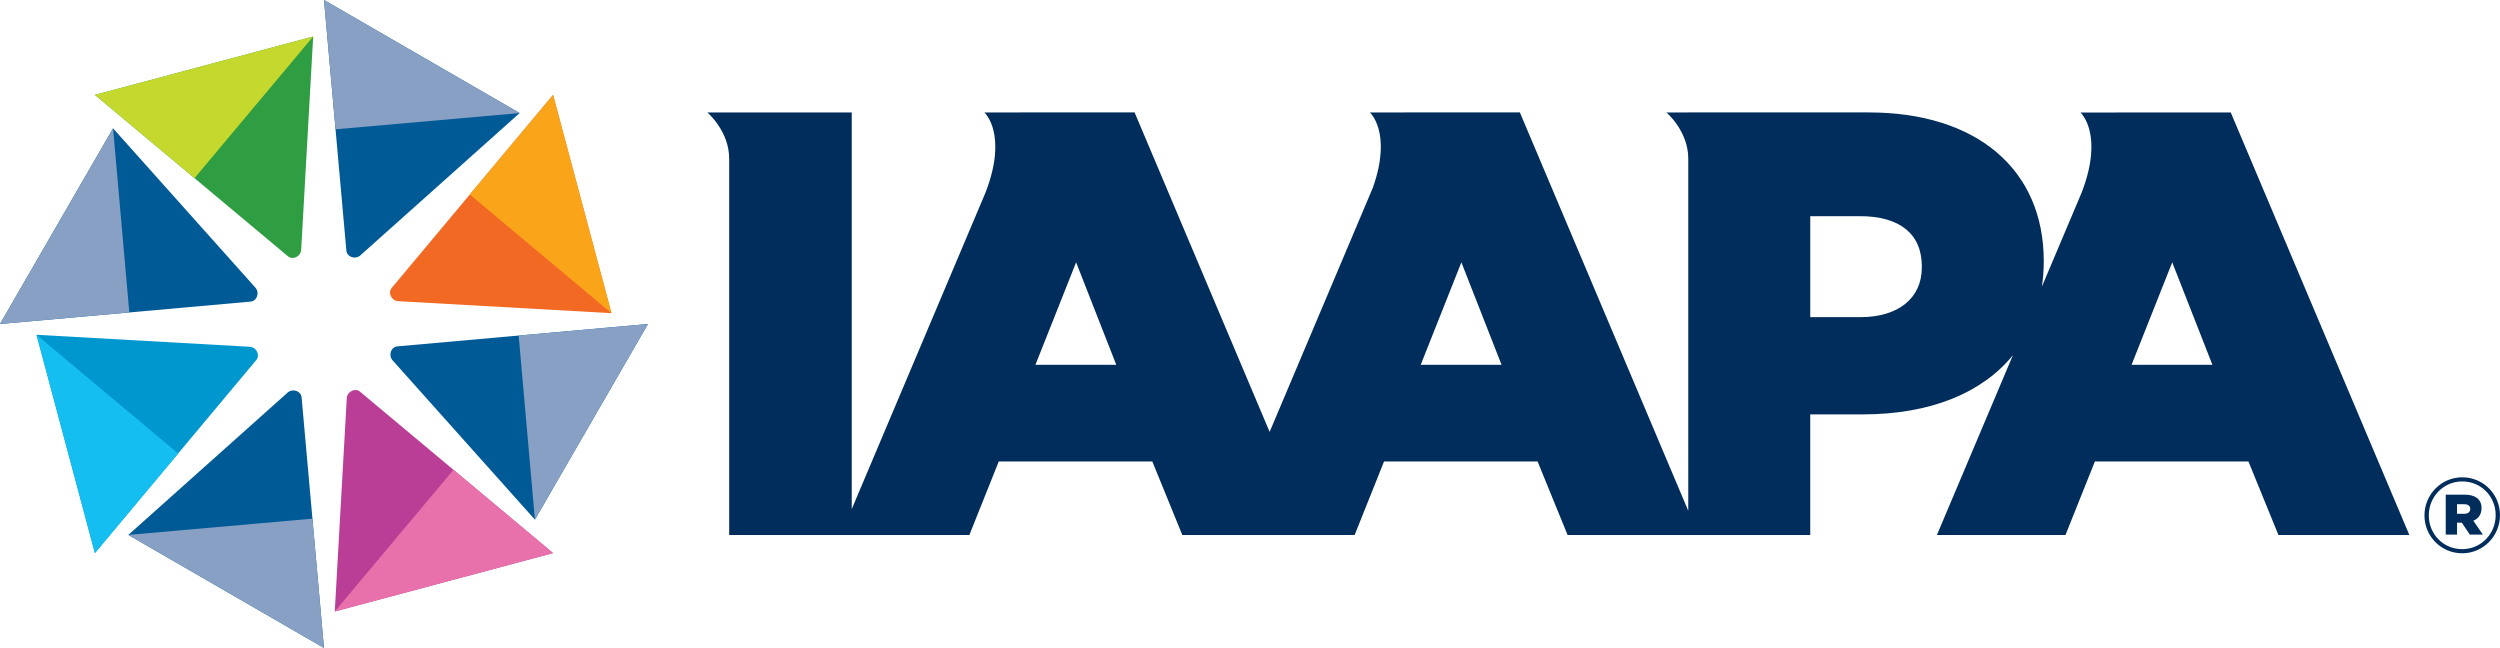 <?xml version="1.0" encoding="UTF-8"?>
<svg xmlns="http://www.w3.org/2000/svg" id="Layer_2" viewBox="0 0 333.889 86.54">
  <defs>
    <style>.cls-1{fill:#faa41a;}.cls-2{fill:#002d5b;}.cls-3{fill:#005a96;}.cls-4{fill:#0097cf;}.cls-5{fill:#f26924;}.cls-6{fill:#e871ab;}.cls-7{fill:#2f9e43;}.cls-8{fill:#bb3e96;}.cls-9{fill:#c4d82e;}.cls-10{fill:#15bef0;}.cls-11{fill:#87a0c4;}</style>
  </defs>
  <g id="Layer_1-2">
    <path class="cls-2" d="m298.061,15.336l-.135-.32h-15.385l-.006.014h-4.674s3.187,2.855.147,10.71l-5.301,12.541c.148-1.051.249-2.128.249-3.259v-.157c0-12.244-8.96-19.85-23.385-19.85h-24.092v.004h-2.913s2.912,2.478,2.912,6.15l0-0v47.055l-22.356-52.889-.135-.32h-15.385l-.002.005h-4.641s3.009,2.696.39,10.057l-13.783,32.606-17.9-42.348-.135-.32h-15.385l-.002.005h-4.673s3.179,2.848.159,10.68l-17.875,42.289V15.017l-19.283-.001s2.912,2.478,2.912,6.15l.004-.002v50.285h32.075l3.928-9.82h20.506l4.007,9.82h23.015l3.928-9.82h20.506l4.007,9.82h32.406v-16.106h7.019c9.03,0,15.969-2.872,20.052-7.909l-10.151,24.015h17.17l3.928-9.82h20.506l4.007,9.82h17.482l-23.719-56.113Zm-159.773,33.384l5.432-13.684,5.364,13.684h-10.796Zm51.456,0l5.433-13.684,5.364,13.684h-10.796Zm66.926-12.989c0,4.087-3.141,6.626-8.197,6.626h-6.704v-13.487h6.626c5.337,0,8.276,2.381,8.276,6.704v.157Zm28.011,12.989l5.433-13.684,5.364,13.684h-10.797Z"></path>
    <path class="cls-3" d="m69.4,15.1l-21.28,19.014c-.685.598-1.827.2-1.866-.709L43.27,0l26.13,15.1Z"></path>
    <polygon class="cls-11" points="69.4 15.1 44.813 17.27 43.27 0 69.4 15.1"></polygon>
    <path class="cls-7" d="m41.827,4.875l-1.602,28.492c-.062.907-1.151,1.433-1.82.818L12.673,12.673l29.154-7.799Z"></path>
    <polygon class="cls-9" points="41.827 4.875 25.976 23.794 12.673 12.673 41.827 4.875"></polygon>
    <path class="cls-3" d="m15.1,17.14l19.014,21.28c.598.685.2,1.827-.709,1.866L0,43.27l15.1-26.13Z"></path>
    <polygon class="cls-11" points="15.1 17.14 17.27 41.727 0 43.27 15.1 17.14"></polygon>
    <path class="cls-4" d="m4.875,44.712l28.492,1.602c.907.062,1.433,1.151.818,1.82l-21.511,25.731-7.799-29.154Z"></path>
    <polygon class="cls-10" points="4.875 44.712 23.794 60.564 12.673 73.866 4.875 44.712"></polygon>
    <path class="cls-3" d="m17.14,71.44l21.28-19.014c.685-.598,1.827-.2,1.866.709l2.984,33.405-26.13-15.1Z"></path>
    <polygon class="cls-11" points="17.14 71.44 41.727 69.27 43.27 86.54 17.14 71.44"></polygon>
    <path class="cls-8" d="m44.712,81.665l1.602-28.492c.062-.907,1.151-1.433,1.82-.818l25.731,21.511-29.154,7.799Z"></path>
    <polygon class="cls-6" points="44.712 81.665 60.564 62.745 73.866 73.866 44.712 81.665"></polygon>
    <path class="cls-3" d="m71.44,69.4l-19.014-21.28c-.598-.685-.2-1.827.709-1.866l33.405-2.984-15.1,26.13Z"></path>
    <polygon class="cls-11" points="71.44 69.4 69.27 44.813 86.54 43.27 71.44 69.4"></polygon>
    <path class="cls-5" d="m81.665,41.827l-28.492-1.602c-.907-.062-1.433-1.151-.818-1.82l21.511-25.731,7.799,29.154Z"></path>
    <polygon class="cls-1" points="81.665 41.827 62.745 25.976 73.866 12.673 81.665 41.827"></polygon>
    <path class="cls-2" d="m323.801,68.848v-.028c0-2.754,2.232-5.073,5.044-5.073,2.841,0,5.043,2.29,5.043,5.043v.03c0,2.753-2.232,5.073-5.043,5.073-2.841,0-5.044-2.29-5.044-5.044Zm9.509-.028v-.03c0-2.464-1.914-4.492-4.464-4.492-2.522,0-4.464,2.058-4.464,4.522v.028c0,2.464,1.913,4.494,4.464,4.494,2.522,0,4.464-2.058,4.464-4.522Zm-6.668-2.754h2.551c1.305,0,2.232.551,2.232,1.797,0,.841-.435,1.42-1.101,1.681l1.275,1.855h-1.739l-1.072-1.594h-.638v1.594h-1.508v-5.334Zm2.465,2.551c.521,0,.81-.261.81-.638,0-.405-.289-.637-.81-.637h-.957v1.275h.957Z"></path>
  </g>
</svg>
